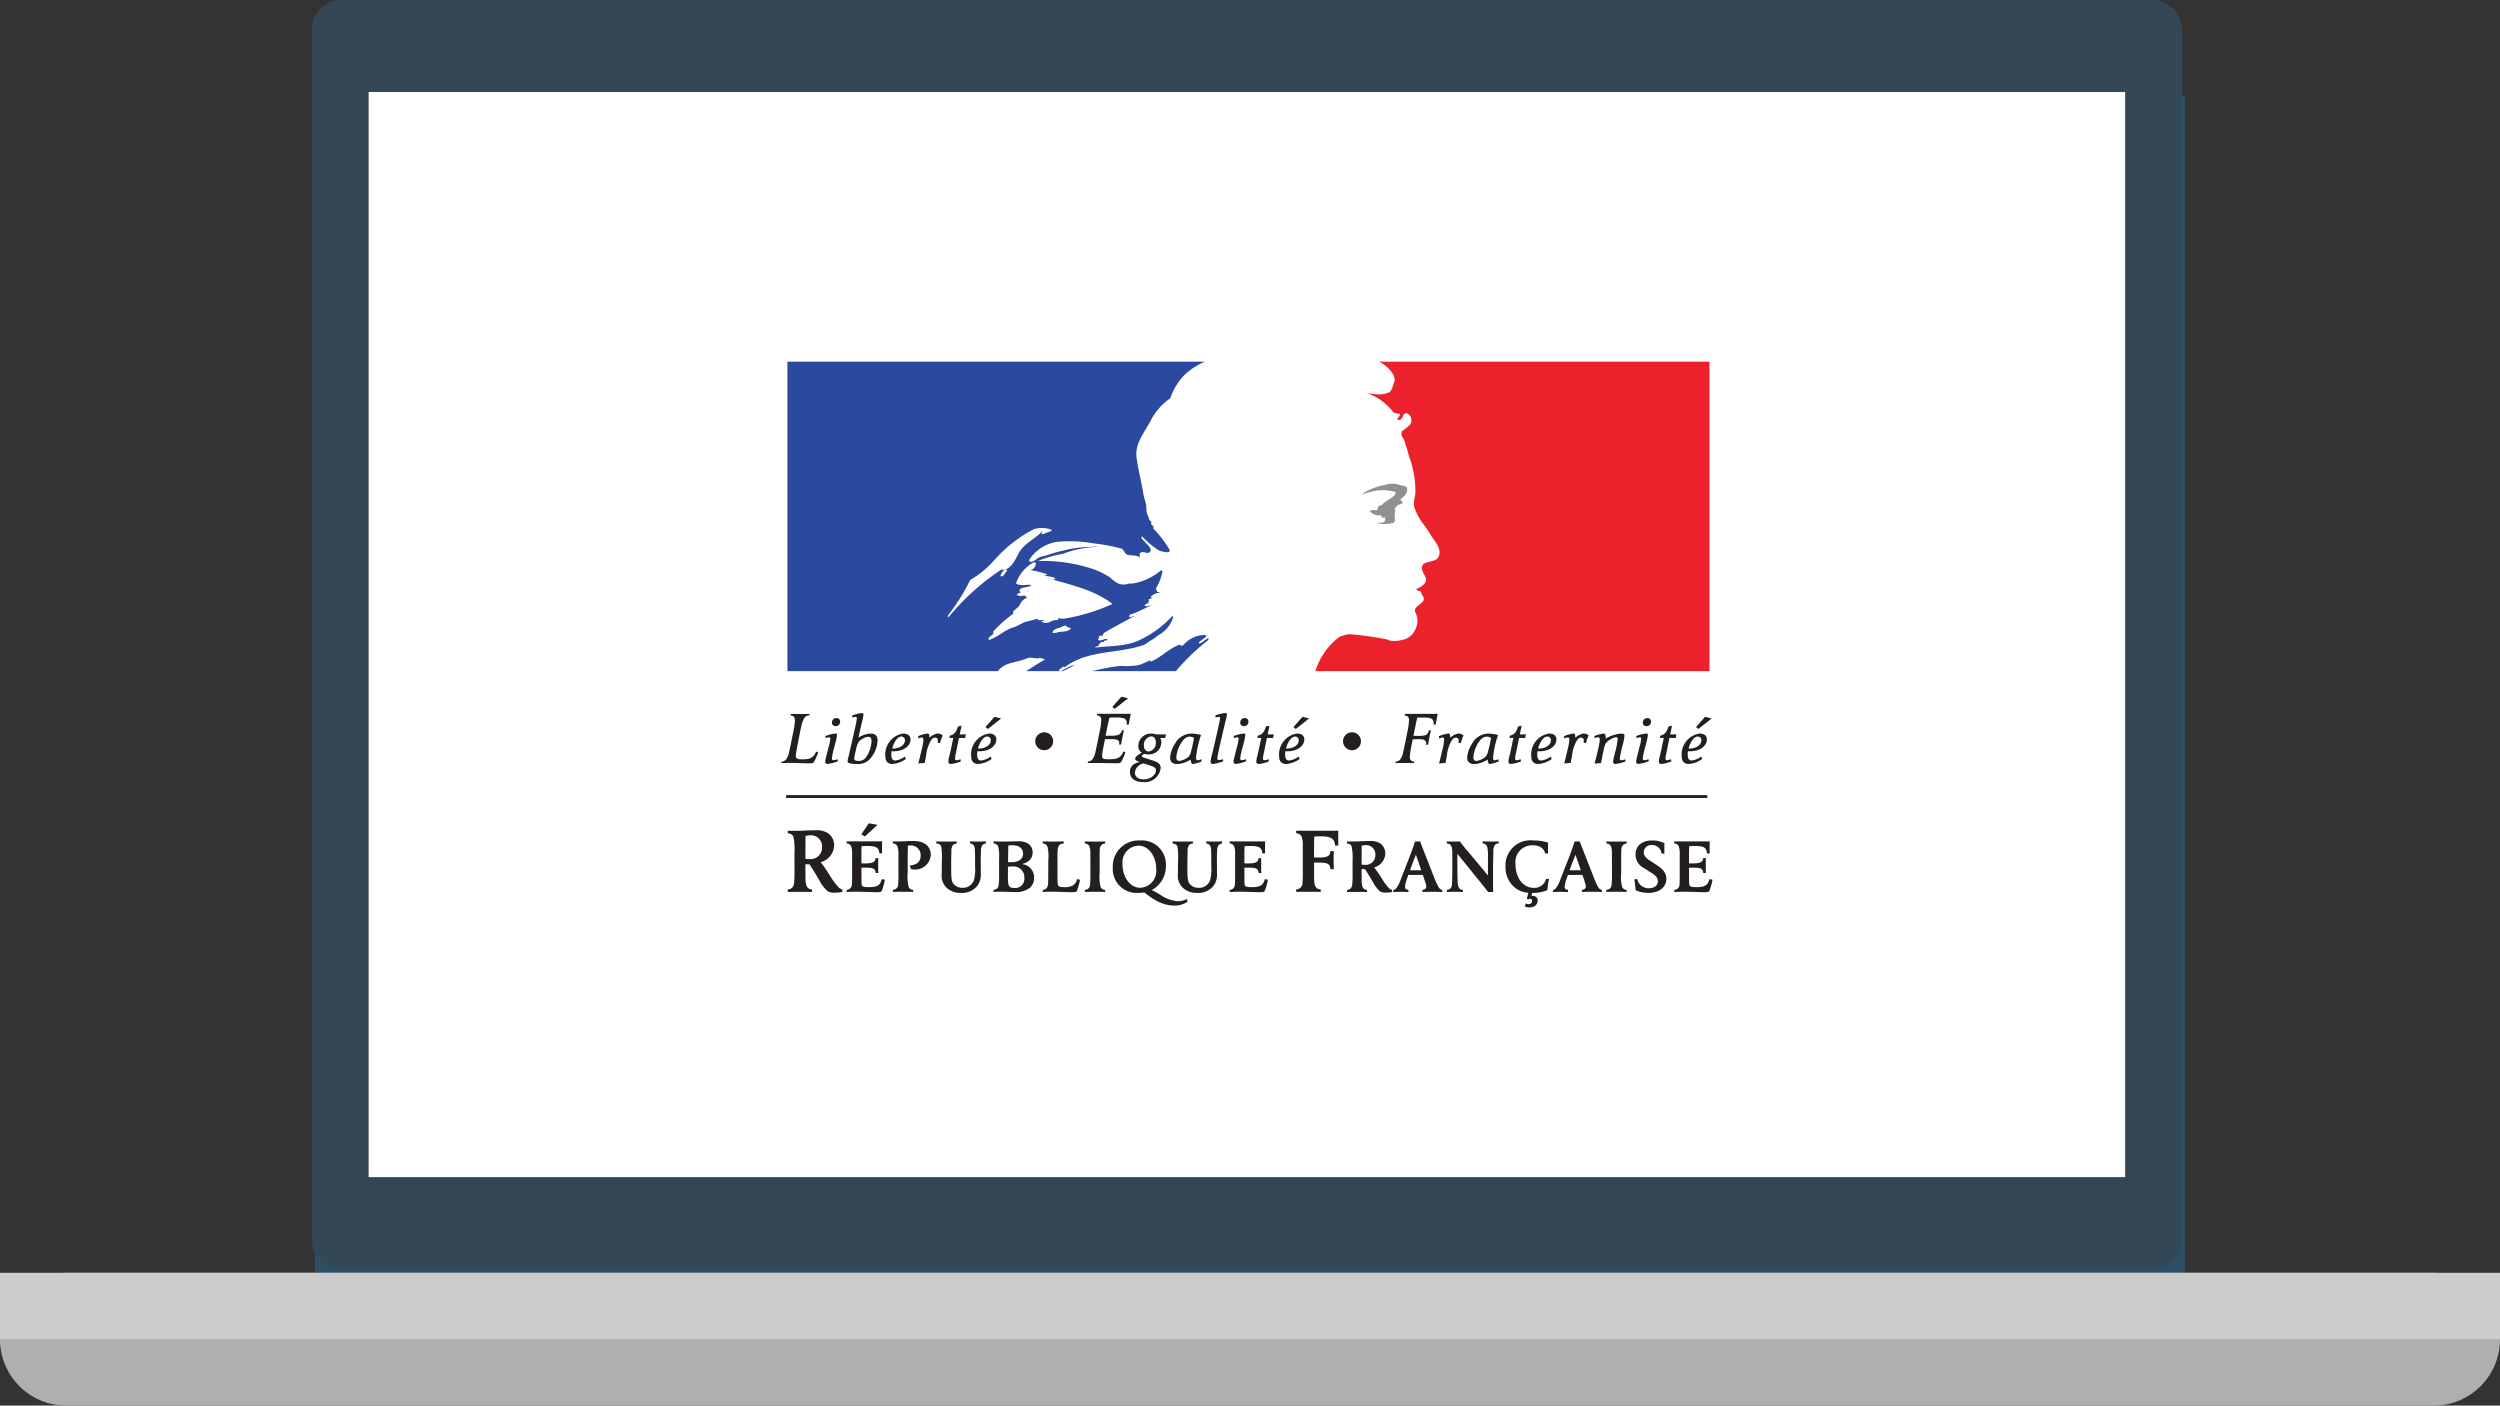 <svg xmlns="http://www.w3.org/2000/svg" xmlns:xlink="http://www.w3.org/1999/xlink" width="283.337" height="159.306" viewBox="0 0 283.337 159.306">
  <rect x="0" y="0" width="283.337" height="159.306" fill="#333333" stroke="none"/>
  <defs>
    <clipPath id="clip-path">
      <rect id="Rectangle_244" data-name="Rectangle 244" width="283.337" height="159.306" fill="none"/>
    </clipPath>
    <clipPath id="clip-path-2">
      <rect id="Rectangle_246" data-name="Rectangle 246" width="104.505" height="35.073" transform="translate(89.24 40.986)" fill="none"/>
    </clipPath>
  </defs>
  <g id="Groupe_887" data-name="Groupe 887" transform="translate(-628 -2285.5)">
    <g id="Groupe_741" data-name="Groupe 741" transform="translate(628 2285.5)">
      <rect id="Rectangle_239" data-name="Rectangle 239" width="211.957" height="133.41" transform="translate(35.689 10.842)" fill="#2d4f66"/>
      <g id="Groupe_738" data-name="Groupe 738">
        <g id="Groupe_737" data-name="Groupe 737" clip-path="url(#clip-path)">
          <path id="Rectangle_240" data-name="Rectangle 240" d="M3.365,0H208.594a3.363,3.363,0,0,1,3.363,3.363v137.1a3.363,3.363,0,0,1-3.363,3.363H3.362A3.362,3.362,0,0,1,0,140.469V3.365A3.365,3.365,0,0,1,3.365,0Z" transform="translate(35.339 0)" fill="#344756"/>
          <path id="Rectangle_241" data-name="Rectangle 241" d="M7.518,0h268.3a7.519,7.519,0,0,1,7.519,7.519v.017a7.518,7.518,0,0,1-7.518,7.518H7.52A7.52,7.52,0,0,1,0,7.534V7.518A7.518,7.518,0,0,1,7.518,0Z" transform="translate(0 144.252)" fill="#afafaf"/>
          <rect id="Rectangle_242" data-name="Rectangle 242" width="283.337" height="7.526" transform="translate(0 144.253)" fill="#ccc"/>
          <rect id="Rectangle_243" data-name="Rectangle 243" width="199.075" height="122.984" transform="translate(41.78 10.424)" fill="#fff"/>
          <path id="Tracé_707" data-name="Tracé 707" d="M91.918,94.66a2.715,2.715,0,0,0-.624.083c0,.614-.011,1.728-.011,2.591a3.15,3.15,0,0,0,.459.032,1.307,1.307,0,0,0,1.425-1.342,1.27,1.27,0,0,0-1.249-1.364m2.675,6.515a1.334,1.334,0,0,1-.822-.2,4.2,4.2,0,0,1-.916-1.207c-.354-.614-.75-1.27-1.124-1.821a.935.935,0,0,1-.156.01c-.1,0-.187-.01-.292-.01V98.5c0,.281.011.562.011.843a3.059,3.059,0,0,0,.1,1.02.654.654,0,0,0,.635.437v.292l-.24-.01c-.27-.011-.645,0-1.134,0s-.854-.011-1.124,0l-.25.01V100.8a.665.665,0,0,0,.51-.208A.985.985,0,0,0,90,100.03a13.517,13.517,0,0,0,.042-1.53V96.752a7.551,7.551,0,0,0-.115-1.874c-.073-.28-.291-.395-.645-.436V94.15a6.188,6.188,0,0,0,.624.011c.542,0,.709,0,1.354-.032.561-.021.884-.031,1.134-.031a2.414,2.414,0,0,1,1.488.354,1.711,1.711,0,0,1,.656,1.363,2.059,2.059,0,0,1-1.52,1.9,17.852,17.852,0,0,1,1.072,1.571,7.8,7.8,0,0,0,.926,1.249.767.767,0,0,0,.438.26v.292a3.778,3.778,0,0,1-.864.083" fill="#231f20"/>
          <path id="Tracé_708" data-name="Tracé 708" d="M99.933,100.963c-.078.129-.164.155-.637.155-.292,0-.576-.018-.868-.026-.413-.01-.825-.026-1.238-.026s-.825.008-1.238.026v-.241a.606.606,0,0,0,.594-.636c.025-.259.025-.534.025-.981V96.8a2.3,2.3,0,0,0-.094-.843.537.537,0,0,0-.525-.361v-.241h4.023c0,.249-.008.508-.008.756,0,.207-.008.4.008.611h-.309c-.06-.662-.344-.842-1.367-.842-.189,0-.438.008-.644.017-.018.335-.026.446-.026.945v1c.128.01.232.01.386.01.9,0,1.169-.13,1.221-.594h.31c-.018.138-.018.421-.018.851s.009.7.018.834h-.31c-.026-.49-.258-.61-1.143-.61-.155,0-.31.009-.464.009,0,.541.008,1.083.008,1.624,0,.362.06.482.266.533a2.566,2.566,0,0,0,.594.044c.929,0,1.256-.207,1.453-.912l.335.069A5.835,5.835,0,0,1,99.933,100.963ZM98.015,94.8l-.4-.241.851-1.255.989.181L98.015,94.8" fill="#231f20"/>
          <path id="Tracé_709" data-name="Tracé 709" d="M103.518,98.538a2.4,2.4,0,0,1-.241-.009l-.189-.438c.808-.052,1.255-.447,1.255-1.1a1.111,1.111,0,0,0-1.126-1.177,1.612,1.612,0,0,0-.327.034c0,.533-.017,1.066-.017,1.6v1.5a4.549,4.549,0,0,0,.1,1.539.525.525,0,0,0,.524.361v.24l-.206-.009c-.224-.008-.533-.008-.946-.008s-.722,0-.938.008l-.206.009v-.24a.605.605,0,0,0,.594-.636,12.249,12.249,0,0,0,.026-1.264V96.8a2.292,2.292,0,0,0-.1-.842.535.535,0,0,0-.525-.361v-.241a2.926,2.926,0,0,0,.4.008c.146,0,.353,0,.627-.008.439-.017.877-.043,1.316-.043,1.221,0,1.952.6,1.952,1.6a1.767,1.767,0,0,1-1.969,1.625" fill="#231f20"/>
          <path id="Tracé_710" data-name="Tracé 710" d="M111.332,95.787a1.135,1.135,0,0,0-.155.645c-.017.37-.025.654-.025,1.186,0,.2.008.791.008,1.385a2.109,2.109,0,0,1-.344,1.324,2.174,2.174,0,0,1-1.909.868,2.273,2.273,0,0,1-1.341-.361,1.855,1.855,0,0,1-.834-1.806c0-.929.017-1.332.017-1.633a7.489,7.489,0,0,0-.052-1.324c-.051-.31-.214-.438-.576-.473v-.241l.2.008c.224.01.542.01.955.01s.731,0,.954-.01l.2-.008V95.6c-.267.035-.4.1-.481.249a1.344,1.344,0,0,0-.121.68c-.018.541-.026,1.074-.026,1.616,0,1.478.034,1.762.3,2.072a1.274,1.274,0,0,0,.972.4,1.3,1.3,0,0,0,1.306-.868,5.058,5.058,0,0,0,.129-1.608v-.851c0-.981-.025-1.281-.12-1.427a.54.54,0,0,0-.448-.267v-.241c.345.018.465.018.895.018s.559,0,.9-.018V95.6a.576.576,0,0,0-.4.189" fill="#231f20"/>
          <path id="Tracé_711" data-name="Tracé 711" d="M114.77,98.2c-.147,0-.3.009-.525.026-.009.233-.009.276-.009.671v.507a3.019,3.019,0,0,0,.078.911c.068.216.275.319.636.319a1.029,1.029,0,0,0,1.144-1.126A1.229,1.229,0,0,0,114.77,98.2m-.026-2.4c-.155,0-.31.016-.465.016-.008.56-.026,1.522-.034,1.884.095.008.215.017.378.017.843,0,1.324-.353,1.324-.972,0-.593-.447-.945-1.2-.945m1.874,4.883a2.6,2.6,0,0,1-1.737.413c-.464,0-.937-.035-1.4-.035-.188,0-.54,0-.782.017l-.1.009v-.24c.4-.035.559-.241.593-.637a11.028,11.028,0,0,0,.035-1.264V97.326a4.521,4.521,0,0,0-.1-1.367.554.554,0,0,0-.533-.361v-.241c.4.017.628.017,1.178.017.5,0,1.247-.026,1.745-.026.791,0,1.513.378,1.513,1.273,0,.661-.412,1.109-1.229,1.314a1.5,1.5,0,0,1,1.393,1.557,1.4,1.4,0,0,1-.576,1.195" fill="#231f20"/>
          <path id="Tracé_712" data-name="Tracé 712" d="M122.05,100.971c-.077.12-.18.146-.611.146-.214,0-.438-.009-.653-.017-.533-.018-1.014-.035-1.6-.035-.438,0-.731.009-1.006.026v-.24a.54.54,0,0,0,.421-.172c.155-.181.2-.4.2-1.032,0-.43.009-.774.009-1.22v-.921a4.532,4.532,0,0,0-.1-1.547.545.545,0,0,0-.533-.361v-.241l.215.008c.232.009.55.009.98.009s.748,0,.972-.009l.214-.008V95.6c-.438,0-.627.232-.679.645a11.751,11.751,0,0,0-.026,1.263v1.436c0,1.195.009,1.341.121,1.461.094.1.275.138.644.138a1.852,1.852,0,0,0,.947-.172,1.093,1.093,0,0,0,.506-.748l.327.086a5.868,5.868,0,0,1-.352,1.264" fill="#231f20"/>
          <path id="Tracé_713" data-name="Tracé 713" d="M125.041,101.082c-.215-.008-.533-.008-.937-.008s-.722,0-.946.008l-.206.009v-.24c.4-.035.559-.242.593-.637a11.15,11.15,0,0,0,.034-1.264V97.506c0-.224-.008-.456-.008-.7a2.385,2.385,0,0,0-.086-.843.548.548,0,0,0-.533-.36v-.241l.206.008c.224.009.533.009.946.009s.722,0,.937-.009l.207-.008V95.6a.612.612,0,0,0-.594.644c-.026.249-.026.49-.026,1.264V98.95a4.577,4.577,0,0,0,.1,1.539.526.526,0,0,0,.525.362v.24l-.207-.009" fill="#231f20"/>
          <path id="Tracé_714" data-name="Tracé 714" d="M129.02,95.838a1.9,1.9,0,0,0-1.8,2.106c0,1.5.885,2.674,2.011,2.674a1.918,1.918,0,0,0,1.806-2.141c0-1.478-.886-2.639-2.02-2.639m4.058,6.8a4.294,4.294,0,0,1-2.064-.585,9.812,9.812,0,0,1-1.323-.911,3.738,3.738,0,0,1-.68.051,2.7,2.7,0,0,1-2.888-2.846,2.935,2.935,0,0,1,3.069-3.094,2.734,2.734,0,0,1,2.949,2.837,3.076,3.076,0,0,1-1.6,2.785c.31.155.619.327.92.508a4.019,4.019,0,0,0,2.046.756,2.082,2.082,0,0,0,.989-.249l.112.3a2.647,2.647,0,0,1-1.53.448" fill="#231f20"/>
          <path id="Tracé_715" data-name="Tracé 715" d="M138.1,95.787a1.143,1.143,0,0,0-.155.645c-.017.37-.026.654-.026,1.186,0,.2.009.791.009,1.385a2.11,2.11,0,0,1-.344,1.324,2.173,2.173,0,0,1-1.908.868,2.274,2.274,0,0,1-1.342-.361,1.855,1.855,0,0,1-.834-1.806c0-.929.017-1.332.017-1.633a7.586,7.586,0,0,0-.051-1.324c-.052-.31-.215-.438-.576-.473v-.241l.2.008c.223.01.541.01.954.01s.731,0,.954-.01l.2-.008V95.6c-.266.035-.4.1-.481.249a1.355,1.355,0,0,0-.121.68c-.017.541-.025,1.074-.025,1.616,0,1.478.034,1.762.3,2.072a1.273,1.273,0,0,0,.971.4,1.3,1.3,0,0,0,1.307-.868,5.058,5.058,0,0,0,.129-1.608v-.851c0-.981-.025-1.281-.12-1.427a.538.538,0,0,0-.447-.267v-.241c.344.018.464.018.894.018s.559,0,.9-.018V95.6a.576.576,0,0,0-.4.189" fill="#231f20"/>
          <path id="Tracé_716" data-name="Tracé 716" d="M143.343,100.963c-.077.129-.164.155-.637.155-.292,0-.575-.017-.867-.026-.413-.009-.826-.026-1.239-.026s-.825.009-1.238.026v-.241a.605.605,0,0,0,.594-.636c.026-.258.026-.533.026-.98V96.8a2.3,2.3,0,0,0-.1-.843.536.536,0,0,0-.525-.36v-.241h4.024c0,.249-.009.507-.009.756,0,.206-.008.4.009.61h-.31c-.06-.661-.344-.842-1.367-.842-.189,0-.438.008-.644.017-.017.335-.026.447-.026.946v1c.129.009.232.009.387.009.894,0,1.169-.13,1.22-.594h.31c-.017.138-.017.422-.017.851s.009.7.017.835h-.31c-.025-.491-.257-.611-1.143-.611-.155,0-.309.009-.464.009,0,.542.009,1.083.009,1.625,0,.361.06.481.266.532a2.551,2.551,0,0,0,.593.044c.929,0,1.256-.206,1.453-.911l.336.068a5.818,5.818,0,0,1-.353,1.264" fill="#231f20"/>
          <path id="Tracé_717" data-name="Tracé 717" d="M151.3,95.825c-.01-.749-.447-1.04-1.623-1.04-.24,0-.469.01-.728.031-.022.718-.022,1.217-.022,2.352.25.011.375.021.552.021.967,0,1.259-.167,1.311-.729h.375c0,.291-.021.593-.021.885,0,.385.021.78.021,1.165h-.375c-.073-.624-.312-.749-1.4-.749-.188,0-.26,0-.458.01v1.166c0,.229,0,.479.01.749.022.573.063,1.072.74,1.114v.291l-.25-.01c-.26-.011-.646-.011-1.135-.011s-.874,0-1.144.011l-.251.01V100.8a.732.732,0,0,0,.719-.77,15.032,15.032,0,0,0,.031-1.53V95.9a2.773,2.773,0,0,0-.115-1.02.647.647,0,0,0-.635-.437V94.15h4.788c-.02.2-.02.53-.02.967a6.353,6.353,0,0,0,.02.708H151.3" fill="#231f20"/>
          <path id="Tracé_718" data-name="Tracé 718" d="M154.843,95.779a2.3,2.3,0,0,0-.516.068c0,.508-.009,1.428-.009,2.141a2.513,2.513,0,0,0,.378.026,1.08,1.08,0,0,0,1.179-1.108,1.049,1.049,0,0,0-1.032-1.127m2.209,5.382a1.1,1.1,0,0,1-.679-.164,3.476,3.476,0,0,1-.757-1c-.292-.507-.619-1.049-.929-1.5a.7.7,0,0,1-.128.009c-.086,0-.154-.009-.241-.009v.455c0,.232.009.464.009.7a2.5,2.5,0,0,0,.086.842.541.541,0,0,0,.524.362v.24l-.2-.009c-.223-.008-.533,0-.936,0s-.706-.008-.929,0l-.206.009v-.24a.556.556,0,0,0,.421-.172.809.809,0,0,0,.171-.465,10.908,10.908,0,0,0,.036-1.264V97.507a6.293,6.293,0,0,0-.1-1.547c-.061-.233-.241-.327-.533-.361v-.241c.171.017.344.008.515.008.447,0,.585,0,1.118-.026.464-.017.73-.025.937-.025a1.99,1.99,0,0,1,1.229.292,1.414,1.414,0,0,1,.543,1.126,1.7,1.7,0,0,1-1.256,1.573,14.913,14.913,0,0,1,.886,1.3,6.463,6.463,0,0,0,.765,1.032.639.639,0,0,0,.361.215v.24a3.075,3.075,0,0,1-.714.069" fill="#231f20"/>
          <path id="Tracé_719" data-name="Tracé 719" d="M160.471,96.871c-.224.585-.533,1.341-.663,1.762h1.273Zm2.785,4.212c-.215-.008-.524-.008-.92-.008s-.714,0-.928.008l-.2.009v-.24c.275-.018.438-.164.438-.4a1.642,1.642,0,0,0-.111-.464c-.1-.318-.173-.534-.276-.826h-1.65l-.172.5a3.24,3.24,0,0,0-.2.817c0,.249.111.361.386.379v.24c-.327-.009-.447-.017-.859-.017s-.525.008-.852.017v-.24a.391.391,0,0,0,.267-.121,3.106,3.106,0,0,0,.585-1.1l.816-2.081c.223-.559.559-1.462.791-2.192h.585c.077.266.258.688.378,1l1.212,3.1a8.764,8.764,0,0,0,.464,1.031.666.666,0,0,0,.447.362v.24l-.206-.009" fill="#231f20"/>
          <path id="Tracé_720" data-name="Tracé 720" d="M169.376,95.856a1.442,1.442,0,0,0-.129.748c-.025.774-.035,1.977-.035,2.553v1.315c0,.2.025.5.025.62h-.584c-.558-.731-1.718-2.15-1.718-2.15-.138-.172-1.213-1.5-1.754-2.158,0,.181-.009.069-.009.628v.559c0,.645.009,1.281.034,1.925a1.609,1.609,0,0,0,.138.706.457.457,0,0,0,.464.249v.241c-.3-.018-.61-.018-.911-.018s-.611,0-.92.018v-.241c.568-.017.584-.49.6-.937.008-.362.017-.662.017-1.212V96.888c0-.714-.035-.887-.163-1.075-.087-.138-.2-.19-.456-.215v-.241c.284.017.387.017.748.017s.456,0,.739-.017a10.43,10.43,0,0,0,.861,1.083c.842,1.023,1.6,1.892,2.312,2.786V97.351a6.634,6.634,0,0,0-.061-1.3.547.547,0,0,0-.541-.455v-.241c.352.017.473.017.911.017s.558,0,.912-.017V95.6a.479.479,0,0,0-.482.258" fill="#231f20"/>
          <path id="Tracé_721" data-name="Tracé 721" d="M175.376,100.886a4.314,4.314,0,0,1-1.729.309l-.077.344a1.12,1.12,0,0,1,.164,0,.514.514,0,0,1,.542.516c0,.464-.37.791-.954.791a1.309,1.309,0,0,1-.517-.112l.121-.336a.854.854,0,0,0,.309.07c.24,0,.4-.121.4-.336,0-.171-.086-.275-.214-.275a.319.319,0,0,0-.19.069l-.189-.051.172-.7a2.623,2.623,0,0,1-1.771-.8,2.984,2.984,0,0,1-.818-2.149,2.833,2.833,0,0,1,3.166-2.974,5.436,5.436,0,0,1,1.667.248c-.017.2-.017.4-.017.585,0,.146.008.456.017.654h-.336c-.137-.611-.627-.937-1.408-.937a1.9,1.9,0,0,0-1.953,2.149c0,1.547.868,2.674,2.064,2.674a1.35,1.35,0,0,0,1.408-1.049l.328.069a7.832,7.832,0,0,0-.189,1.238" fill="#231f20"/>
          <path id="Tracé_722" data-name="Tracé 722" d="M178.556,96.871c-.225.585-.534,1.341-.662,1.762h1.273Zm2.785,4.212c-.215-.008-.525-.008-.92-.008s-.714,0-.929.008l-.2.009v-.24c.274-.018.438-.164.438-.4a1.621,1.621,0,0,0-.112-.464c-.1-.318-.172-.534-.274-.826H177.7l-.171.5a3.211,3.211,0,0,0-.2.817c0,.249.112.361.386.379v.24c-.326-.009-.446-.017-.859-.017s-.524.008-.852.017v-.24a.392.392,0,0,0,.268-.121,3.093,3.093,0,0,0,.584-1.1l.817-2.081c.224-.559.559-1.462.79-2.192h.585c.078.266.258.688.379,1l1.212,3.1a8.806,8.806,0,0,0,.463,1.031.669.669,0,0,0,.448.362v.24l-.206-.009" fill="#231f20"/>
          <path id="Tracé_723" data-name="Tracé 723" d="M184.152,101.082c-.216-.008-.533-.008-.939-.008s-.721,0-.945.008l-.206.009v-.24c.4-.035.56-.242.593-.637a11.151,11.151,0,0,0,.034-1.264V97.506c0-.224-.008-.456-.008-.7a2.361,2.361,0,0,0-.086-.843.547.547,0,0,0-.533-.36v-.241l.206.008c.224.009.534.009.945.009s.723,0,.939-.009l.205-.008V95.6a.612.612,0,0,0-.593.644c-.026.249-.026.49-.026,1.264V98.95a4.546,4.546,0,0,0,.095,1.539.526.526,0,0,0,.524.362v.24l-.205-.009" fill="#231f20"/>
          <path id="Tracé_724" data-name="Tracé 724" d="M186.824,101.194a3.59,3.59,0,0,1-1.446-.293c-.024-.326-.085-.825-.153-1.237l.325-.052a1.31,1.31,0,0,0,1.324,1.058c.611,0,1.024-.318,1.024-.8,0-.386-.266-.654-.654-.894l-.9-.576a1.719,1.719,0,0,1-.98-1.565c0-.963.73-1.581,1.865-1.581a3.036,3.036,0,0,1,1.41.308c-.009.207-.009.276-.009.543,0,.309,0,.395.009.636h-.326a1.064,1.064,0,0,0-1.1-.963.838.838,0,0,0-.921.807c0,.414.285.688.741.981l.73.473c.7.456,1.094.894,1.094,1.582,0,.937-.827,1.573-2.03,1.573" fill="#231f20"/>
          <path id="Tracé_725" data-name="Tracé 725" d="M193.733,100.963c-.076.129-.164.155-.637.155-.292,0-.575-.017-.868-.026-.412-.009-.826-.026-1.237-.026s-.826.009-1.238.026v-.241a.6.6,0,0,0,.593-.636c.026-.258.026-.533.026-.98V96.8a2.3,2.3,0,0,0-.1-.843.534.534,0,0,0-.524-.36v-.241h4.023c0,.249-.008.507-.008.756,0,.206-.009.4.008.61h-.31c-.059-.661-.343-.842-1.366-.842-.189,0-.439.008-.646.017-.016.335-.024.447-.024.946v1c.128.009.231.009.386.009.9,0,1.169-.13,1.222-.594h.309c-.017.138-.017.422-.017.851s.008.7.017.835h-.309c-.027-.491-.258-.611-1.144-.611-.155,0-.309.009-.464.009,0,.542.008,1.083.008,1.625,0,.361.061.481.267.532a2.541,2.541,0,0,0,.592.044c.929,0,1.256-.206,1.454-.911l.336.068a5.8,5.8,0,0,1-.354,1.264" fill="#231f20"/>
          <path id="Tracé_726" data-name="Tracé 726" d="M92.231,86.381c-.075.1-.2.133-.5.133-.41,0-.812-.023-1.222-.033-.351-.008-.62-.016-.8-.016-.251,0-.862.008-1.038.016l-.116.01.032-.177a.659.659,0,0,0,.52-.259,2.241,2.241,0,0,0,.334-.871c.11-.46.159-.737.336-1.6l.133-.662a7.643,7.643,0,0,0,.184-1.272c0-.367-.133-.519-.494-.561l.034-.183a.812.812,0,0,0,.117.007c.31,0,.611.009.921.009.486,0,.8-.009.946-.009a1.109,1.109,0,0,0,.134-.007l-.033.183a.624.624,0,0,0-.528.252c-.209.267-.326.628-.636,2.243l-.109.56c-.134.688-.184.922-.226,1.232a1.811,1.811,0,0,0-.025.259c0,.326.167.427.7.427.946,0,1.3-.193,1.608-.879l.226.083a5.911,5.911,0,0,1-.495,1.114" fill="#231f20"/>
          <path id="Tracé_727" data-name="Tracé 727" d="M93.8,86.578a.242.242,0,0,1-.276-.243,2.282,2.282,0,0,1,.066-.394c.109-.443.26-1.044.344-1.363a4.36,4.36,0,0,0,.168-.854c0-.11-.051-.16-.143-.16a1.372,1.372,0,0,0-.327.076l-.058.016-.025-.234a3.922,3.922,0,0,1,1.138-.284c.126,0,.176.041.176.141a5.214,5.214,0,0,1-.192.955l-.126.494a6.716,6.716,0,0,0-.259,1.23.178.178,0,0,0,.192.2,1.652,1.652,0,0,0,.46-.117l.017.235a4,4,0,0,1-1.155.3m.912-4.278a.389.389,0,0,1-.426-.4.494.494,0,0,1,.519-.51.374.374,0,0,1,.41.393.492.492,0,0,1-.5.519" fill="#231f20"/>
          <path id="Tracé_728" data-name="Tracé 728" d="M98.406,83.5a1.258,1.258,0,0,0-.569.185,1.514,1.514,0,0,0-.511.384,2.866,2.866,0,0,0-.327.964,5.991,5.991,0,0,0-.183.963c0,.159.183.25.519.25a1.016,1.016,0,0,0,.854-.468,3.533,3.533,0,0,0,.585-1.784c0-.318-.125-.494-.368-.494m.009,2.688a1.825,1.825,0,0,1-1.306.4c-.653,0-1.047-.11-1.047-.276a2.248,2.248,0,0,1,.092-.5l.435-1.9c.143-.611.252-1.1.4-1.782a4.568,4.568,0,0,0,.118-.729c0-.1-.05-.159-.143-.159a1.874,1.874,0,0,0-.368.084l-.009-.243.1-.033a4.02,4.02,0,0,1,1-.234c.109,0,.176.049.176.141a6.523,6.523,0,0,1-.183.922l-.252,1.105c-.083.359-.109.494-.134.611a2.792,2.792,0,0,1,1.406-.452c.511,0,.762.259.762.787a3.271,3.271,0,0,1-1.054,2.26" fill="#231f20"/>
          <path id="Tracé_729" data-name="Tracé 729" d="M102.157,83.474c-.4,0-.83.552-1.038,1.364h.083c.779,0,1.364-.409,1.364-.946a.412.412,0,0,0-.409-.418m-.863,1.674c-.059,0-.134,0-.242-.009a2.281,2.281,0,0,0-.034.4c0,.426.15.653.444.653a2.286,2.286,0,0,0,1.1-.453l.092.284a2.944,2.944,0,0,1-1.515.562c-.518,0-.8-.309-.8-.871a2.4,2.4,0,0,1,2.018-2.578c.527,0,.837.243.837.661,0,.77-.82,1.348-1.892,1.348" fill="#231f20"/>
          <path id="Tracé_730" data-name="Tracé 730" d="M106.543,84.213l-.277-.026a2.031,2.031,0,0,0,.026-.326c0-.151-.134-.259-.343-.259a.5.5,0,0,0-.36.2,4.044,4.044,0,0,0-.628,1.859l-.159.81c-.318.017-.4.026-.728.068.083-.318.142-.569.209-.854l.184-.78a5.425,5.425,0,0,0,.184-1.028c0-.209-.05-.3-.151-.3a.839.839,0,0,0-.209.042l-.209.067-.025-.251a3.87,3.87,0,0,1,1.088-.3.133.133,0,0,1,.151.117,2.042,2.042,0,0,1,.05.359,1.768,1.768,0,0,1,.946-.485,1.009,1.009,0,0,1,.553.227,4.7,4.7,0,0,0-.3.862" fill="#231f20"/>
          <path id="Tracé_731" data-name="Tracé 731" d="M109.381,83.646l-.695-.017-.352,1.716a3.4,3.4,0,0,0-.1.636c0,.116.059.184.167.184a1.974,1.974,0,0,0,.386-.092l.083-.025.025.243a3.661,3.661,0,0,1-1.13.293c-.176,0-.284-.084-.284-.243a2.718,2.718,0,0,1,.1-.612c.076-.292.135-.535.2-.861l.259-1.239-.444.008.059-.268c.569-.1.762-.552.921-1.037l.4-.085-.209.989.694-.009-.083.419" fill="#231f20"/>
          <path id="Tracé_732" data-name="Tracé 732" d="M111.883,83.474c-.4,0-.829.551-1.039,1.363h.084c.779,0,1.365-.409,1.365-.946a.411.411,0,0,0-.41-.417m-.863,1.674c-.058,0-.133,0-.242-.009a2.274,2.274,0,0,0-.034.4c0,.426.151.653.444.653a2.28,2.28,0,0,0,1.1-.454l.092.285a2.953,2.953,0,0,1-1.515.562c-.519,0-.8-.31-.8-.871a2.4,2.4,0,0,1,2.017-2.578c.527,0,.837.242.837.661,0,.77-.82,1.348-1.892,1.348m.929-2.528-.268-.218,1.022-1.155.754.183-1.508,1.19" fill="#231f20"/>
          <path id="Tracé_733" data-name="Tracé 733" d="M127.925,82.119h-.243c.008-.093.017-.126.017-.185,0-.461-.3-.62-1.139-.62-.276,0-.544,0-.82.025-.176.7-.293,1.3-.435,2.043h.31a5.91,5.91,0,0,0,.953-.041.712.712,0,0,0,.586-.578h.227c-.118.494-.26,1.2-.319,1.623h-.225a1.284,1.284,0,0,0,.016-.141c0-.361-.226-.478-.913-.478-.41,0-.56.008-.711.017-.042.209,0,.026-.192.988a5.528,5.528,0,0,0-.126.913c0,.293.151.368.712.368,1.055,0,1.381-.168,1.708-.888l.209.084a4.735,4.735,0,0,1-.5,1.139c-.085.092-.193.116-.545.116-.292,0-.594-.008-.886-.016-.386-.008-.78-.017-1.165-.017s-.778.009-1.171.009l.033-.176a.658.658,0,0,0,.519-.26,2.24,2.24,0,0,0,.335-.871c.109-.468.143-.661.335-1.6l.133-.662a7.351,7.351,0,0,0,.185-1.272c0-.367-.134-.519-.494-.561l.033-.183h3.81c-.093.377-.177.827-.235,1.222m-1.591-1.784-.268-.218,1.021-1.155.762.184-1.515,1.189" fill="#231f20"/>
          <path id="Tracé_734" data-name="Tracé 734" d="M130.586,86.849c-.285-.108-.628-.225-.98-.326a1.172,1.172,0,0,0-.979,1.055c0,.452.385.753.988.753.728,0,1.4-.494,1.4-1.029,0-.2-.125-.335-.426-.453m-.125-3.39a.961.961,0,0,0-.821,1.047c0,.394.226.662.552.662a.938.938,0,0,0,.8-1.03c0-.419-.209-.679-.535-.679m1.6.185-.569-.009a.917.917,0,0,1,.134.5,1.4,1.4,0,0,1-1.482,1.364,1.458,1.458,0,0,1-.452-.067c-.209.126-.276.184-.276.26,0,.091.092.133.46.25l.67.211c.67.209,1,.409,1,.9a1.809,1.809,0,0,1-2,1.582c-.921,0-1.482-.435-1.482-1.147,0-.653.418-.963,1.1-1.138-.418-.15-.51-.218-.51-.36,0-.185.243-.41.745-.686a.869.869,0,0,1-.385-.762,1.408,1.408,0,0,1,1.473-1.4,1.5,1.5,0,0,1,.561.093h1.1l-.092.41" fill="#231f20"/>
          <path id="Tracé_735" data-name="Tracé 735" d="M134.819,83.486c-.335,0-.67.251-.954.721a3.543,3.543,0,0,0-.545,1.632c0,.258.126.4.336.4a2.008,2.008,0,0,0,1.063-.485,1.282,1.282,0,0,0,.268-.6,12.688,12.688,0,0,0,.334-1.541,1.253,1.253,0,0,0-.5-.126m.385,3.1c-.151,0-.2-.092-.277-.5a3.064,3.064,0,0,1-1.514.512c-.5,0-.8-.26-.8-.721a3.272,3.272,0,0,1,.553-1.59,2.127,2.127,0,0,1,1.867-1.147,4.265,4.265,0,0,1,1.079.159l-.041.134a11.454,11.454,0,0,0-.519,2.385c0,.227.05.352.15.352a1.948,1.948,0,0,0,.452-.125l.026.259a4.506,4.506,0,0,1-.98.285" fill="#231f20"/>
          <path id="Tracé_736" data-name="Tracé 736" d="M138.913,81.663c-.276,1.114-.552,2.351-.82,3.533a4.548,4.548,0,0,0-.126.761.161.161,0,0,0,.184.185,2.057,2.057,0,0,0,.461-.1l.016.235a4.411,4.411,0,0,1-1.171.309.229.229,0,0,1-.252-.251,4,4,0,0,1,.151-.795c.26-1.106.544-2.286.77-3.34a7.869,7.869,0,0,0,.15-.805c0-.1-.049-.15-.141-.15a1.29,1.29,0,0,0-.369.084l-.016-.251a4.311,4.311,0,0,1,1.13-.268c.117,0,.175.05.175.142a3.948,3.948,0,0,1-.142.712" fill="#231f20"/>
          <path id="Tracé_737" data-name="Tracé 737" d="M140.076,86.578a.243.243,0,0,1-.277-.243,2.313,2.313,0,0,1,.067-.394c.109-.443.26-1.044.344-1.363a4.327,4.327,0,0,0,.167-.854c0-.11-.05-.16-.142-.16a1.347,1.347,0,0,0-.326.076l-.06.016-.024-.234a3.922,3.922,0,0,1,1.138-.284c.126,0,.176.041.176.141a5.214,5.214,0,0,1-.192.955l-.126.494a6.776,6.776,0,0,0-.26,1.23.179.179,0,0,0,.193.2,1.653,1.653,0,0,0,.46-.117l.017.235a4,4,0,0,1-1.155.3m.912-4.278a.39.39,0,0,1-.427-.4.5.5,0,0,1,.519-.51.373.373,0,0,1,.41.393.492.492,0,0,1-.5.519" fill="#231f20"/>
          <path id="Tracé_738" data-name="Tracé 738" d="M144.284,83.646l-.694-.017-.353,1.716a3.511,3.511,0,0,0-.1.636c0,.116.059.184.168.184a1.97,1.97,0,0,0,.385-.092l.084-.025.025.243a3.661,3.661,0,0,1-1.13.293c-.176,0-.285-.084-.285-.243a2.732,2.732,0,0,1,.1-.612c.076-.292.135-.535.2-.861l.258-1.239-.443.008.059-.268c.569-.1.762-.552.921-1.037l.4-.085-.209.989.695-.009-.084.419" fill="#231f20"/>
          <path id="Tracé_739" data-name="Tracé 739" d="M146.787,83.474c-.4,0-.829.551-1.039,1.363h.084c.779,0,1.365-.409,1.365-.946a.411.411,0,0,0-.41-.417m-.863,1.674c-.058,0-.133,0-.243-.009a2.471,2.471,0,0,0-.033.4c0,.426.151.653.444.653a2.283,2.283,0,0,0,1.1-.454l.092.285a2.959,2.959,0,0,1-1.516.562c-.518,0-.8-.31-.8-.871a2.4,2.4,0,0,1,2.018-2.578c.526,0,.837.242.837.661,0,.77-.821,1.348-1.893,1.348m.93-2.528-.269-.218,1.022-1.155.753.183-1.506,1.19" fill="#231f20"/>
          <path id="Tracé_740" data-name="Tracé 740" d="M162.714,82.119h-.243c.008-.084.017-.15.017-.192a.553.553,0,0,0-.159-.4c-.16-.15-.452-.208-1.089-.208-.175,0-.41.007-.619.016-.151.687-.284,1.347-.435,2.059.159,0,.318.009.477.009.929,0,1.113-.084,1.289-.628h.226a15.516,15.516,0,0,0-.318,1.632h-.234a1.273,1.273,0,0,0,.016-.142.436.436,0,0,0-.159-.352c-.142-.108-.31-.134-.812-.134-.268,0-.343.008-.56.017l-.109.56a8.706,8.706,0,0,0-.218,1.416.48.48,0,0,0,.494.544l-.034.176-.133-.009c-.068,0-.436-.008-.754-.008-.335,0-.954,0-1.064.008l-.141.009.033-.176a.658.658,0,0,0,.519-.26,2.118,2.118,0,0,0,.335-.871c.117-.476.159-.728.335-1.6l.134-.662a7.632,7.632,0,0,0,.184-1.272c0-.367-.134-.519-.494-.561l.033-.183h3.717c-.083.377-.168.811-.234,1.213" fill="#231f20"/>
          <path id="Tracé_741" data-name="Tracé 741" d="M165.565,84.213l-.277-.026a2.031,2.031,0,0,0,.026-.326c0-.151-.134-.259-.343-.259a.5.5,0,0,0-.361.2,4.068,4.068,0,0,0-.628,1.859l-.158.81c-.318.017-.4.026-.729.068.084-.318.143-.569.209-.854l.185-.78a5.512,5.512,0,0,0,.184-1.028c0-.209-.05-.3-.151-.3a.839.839,0,0,0-.209.042l-.209.067-.026-.251a3.883,3.883,0,0,1,1.089-.3.134.134,0,0,1,.151.117,1.95,1.95,0,0,1,.05.359,1.771,1.771,0,0,1,.946-.485,1,1,0,0,1,.552.227,4.772,4.772,0,0,0-.3.862" fill="#231f20"/>
          <path id="Tracé_742" data-name="Tracé 742" d="M168.482,83.486c-.334,0-.67.251-.954.721a3.552,3.552,0,0,0-.544,1.632c0,.258.125.4.335.4a1.991,1.991,0,0,0,1.061-.485,1.261,1.261,0,0,0,.27-.6,12.688,12.688,0,0,0,.335-1.541,1.261,1.261,0,0,0-.5-.126m.385,3.1c-.151,0-.2-.092-.277-.5a3.061,3.061,0,0,1-1.514.512c-.5,0-.8-.26-.8-.721a3.272,3.272,0,0,1,.553-1.59,2.125,2.125,0,0,1,1.866-1.147,4.268,4.268,0,0,1,1.081.159l-.042.134a11.521,11.521,0,0,0-.519,2.385c0,.227.049.352.151.352a1.974,1.974,0,0,0,.452-.125l.025.259a4.491,4.491,0,0,1-.98.285" fill="#231f20"/>
          <path id="Tracé_743" data-name="Tracé 743" d="M172.861,83.646l-.694-.017-.353,1.716a3.342,3.342,0,0,0-.1.636c0,.116.058.184.166.184a1.954,1.954,0,0,0,.385-.092l.084-.025.027.243a3.668,3.668,0,0,1-1.133.293c-.174,0-.283-.084-.283-.243a2.719,2.719,0,0,1,.1-.612c.076-.292.135-.535.2-.861l.258-1.239-.442.008.057-.268c.57-.1.762-.552.921-1.037l.4-.085-.21.989.694-.009-.083.419" fill="#231f20"/>
          <path id="Tracé_744" data-name="Tracé 744" d="M175.364,83.474c-.4,0-.83.552-1.039,1.364h.084c.778,0,1.366-.409,1.366-.946a.413.413,0,0,0-.411-.418m-.862,1.674c-.059,0-.135,0-.244-.009a2.373,2.373,0,0,0-.033.4c0,.426.15.653.444.653a2.289,2.289,0,0,0,1.1-.453l.091.284a2.941,2.941,0,0,1-1.514.562c-.519,0-.805-.309-.805-.871a2.4,2.4,0,0,1,2.017-2.578c.529,0,.837.243.837.661,0,.77-.82,1.348-1.89,1.348" fill="#231f20"/>
          <path id="Tracé_745" data-name="Tracé 745" d="M179.749,84.213l-.275-.026a2.3,2.3,0,0,0,.023-.326c0-.151-.133-.259-.342-.259a.5.5,0,0,0-.361.2,4.068,4.068,0,0,0-.628,1.859l-.159.81c-.317.017-.4.026-.728.068.083-.318.144-.569.21-.854l.184-.78a5.545,5.545,0,0,0,.185-1.028c0-.209-.051-.3-.152-.3a.839.839,0,0,0-.209.042l-.209.067-.025-.251a3.879,3.879,0,0,1,1.088-.3.132.132,0,0,1,.15.117,1.863,1.863,0,0,1,.051.359,1.779,1.779,0,0,1,.945-.485,1,1,0,0,1,.553.227,4.774,4.774,0,0,0-.3.862" fill="#231f20"/>
          <path id="Tracé_746" data-name="Tracé 746" d="M183.089,86.59a.241.241,0,0,1-.267-.251,3.753,3.753,0,0,1,.133-.7l.083-.351a9.525,9.525,0,0,0,.309-1.541c0-.125-.057-.192-.175-.192a1.43,1.43,0,0,0-.627.234,1.707,1.707,0,0,0-.569.478,3.043,3.043,0,0,0-.236.786c-.133.611-.216,1.03-.284,1.424-.327.025-.41.033-.737.075.169-.628.293-1.147.42-1.724a6.014,6.014,0,0,0,.175-.988c0-.192-.058-.285-.185-.285a1.648,1.648,0,0,0-.41.1l-.016-.235a3.692,3.692,0,0,1,1.037-.276c.185,0,.243.108.243.5v.066a3.928,3.928,0,0,1,1.742-.569c.277,0,.385.067.385.234a5.3,5.3,0,0,1-.226,1.131c-.1.384-.193.8-.226.979a2.774,2.774,0,0,0-.075.485.17.17,0,0,0,.184.193,1.517,1.517,0,0,0,.436-.109l.025.243a4.92,4.92,0,0,1-1.139.293" fill="#231f20"/>
          <path id="Tracé_747" data-name="Tracé 747" d="M185.7,86.578a.242.242,0,0,1-.275-.243,2.123,2.123,0,0,1,.067-.394c.108-.443.258-1.044.343-1.363a4.407,4.407,0,0,0,.167-.854c0-.11-.051-.16-.142-.16a1.337,1.337,0,0,0-.326.076l-.059.016-.026-.234a3.922,3.922,0,0,1,1.138-.284c.127,0,.177.041.177.141a5.268,5.268,0,0,1-.193.955l-.125.494a6.776,6.776,0,0,0-.26,1.23.179.179,0,0,0,.193.2,1.653,1.653,0,0,0,.46-.117l.017.235A4,4,0,0,1,185.7,86.578Zm.913-4.278a.39.39,0,0,1-.427-.4.5.5,0,0,1,.518-.51.374.374,0,0,1,.411.393.493.493,0,0,1-.5.519" fill="#231f20"/>
          <path id="Tracé_748" data-name="Tracé 748" d="M189.908,83.646l-.7-.017-.35,1.716a3.428,3.428,0,0,0-.1.636c0,.116.058.184.168.184a1.986,1.986,0,0,0,.385-.092l.084-.025.026.243a3.679,3.679,0,0,1-1.131.293c-.176,0-.286-.084-.286-.243a2.806,2.806,0,0,1,.1-.612c.075-.292.134-.535.2-.861l.258-1.239-.443.008.058-.268c.57-.1.763-.552.922-1.037l.4-.085-.209.989.7-.009-.084.419" fill="#231f20"/>
          <path id="Tracé_749" data-name="Tracé 749" d="M192.414,83.474c-.4,0-.829.551-1.038,1.363h.083c.779,0,1.366-.409,1.366-.946a.413.413,0,0,0-.411-.417m-.862,1.674c-.059,0-.134,0-.244-.009a2.471,2.471,0,0,0-.033.4c0,.426.152.653.444.653a2.279,2.279,0,0,0,1.1-.454l.091.285a2.953,2.953,0,0,1-1.515.562c-.519,0-.8-.31-.8-.871a2.4,2.4,0,0,1,2.018-2.578c.527,0,.837.242.837.661,0,.77-.82,1.348-1.892,1.348m.929-2.528-.267-.218,1.021-1.155.752.183-1.506,1.19" fill="#231f20"/>
          <path id="Tracé_750" data-name="Tracé 750" d="M153.228,85.026a1.016,1.016,0,1,0-1.016-1.016,1.017,1.017,0,0,0,1.016,1.016" fill="#231f20"/>
          <path id="Tracé_751" data-name="Tracé 751" d="M118.346,85.026a1.016,1.016,0,1,0-1.016-1.016,1.016,1.016,0,0,0,1.016,1.016" fill="#231f20"/>
          <line id="Ligne_45" data-name="Ligne 45" x2="104.404" transform="translate(89.092 90.276)" fill="none" stroke="#231f20" stroke-miterlimit="10" stroke-width="0.324"/>
        </g>
      </g>
      <g id="Groupe_740" data-name="Groupe 740">
        <g id="Groupe_739" data-name="Groupe 739" clip-path="url(#clip-path-2)">
          <rect id="Rectangle_245" data-name="Rectangle 245" width="106.68" height="37.594" transform="translate(88.255 39.388)" fill="#fff"/>
          <path id="Tracé_752" data-name="Tracé 752" d="M120.422,62.78a13.31,13.31,0,0,0-2.795.8,17.9,17.9,0,0,1,6.146.878,9.087,9.087,0,0,1,2,.958,5.548,5.548,0,0,0,.8.638,1.62,1.62,0,0,0,1.358.08h.4a6.541,6.541,0,0,0,3.273-1.517c0,.08.079.08.159.08a5.541,5.541,0,0,1-.719,1.916c0,.08-.079.24.081.319h.159c-.079,0-.159,0-.159.08,0,.16.239,0,.319.16a1.581,1.581,0,0,0-1.038.479c0,.079.16.079.24.079-.159.16-.4.08-.48.24a.284.284,0,0,0,.161.08c-.08,0-.161,0-.161.08v.238c-.239,0-.318.16-.478.24.319.239.559,0,.878,0-.878.319-1.6.8-2.474,1.038-.16,0,0,.24-.16.24.239.159.4-.08.639-.08-1.118.639-2.236,1.2-3.431,1.915a.556.556,0,0,0-.162.319h-.319c-.158.08-.079.32-.239.481.4.238.878-.321,1.117,0,.08,0-.159.078-.319.078-.078,0-.078.161-.16.161h-.238c-.161.158-.319.238-.319.477-.161,0-.32,0-.4.161,1.757-.239,3.592-.08,5.269-.959a12.291,12.291,0,0,0,3.512-2.633.28.28,0,0,1,.079.16A3.49,3.49,0,0,1,131.6,71.8c-.479.239-.8.638-1.2.8-.24.161-.479.319-.718.48-2.952,1.037-6.465.558-9.019,2.553,0-.08-.081-.08-.161-.08-.159.16-.4.24-.478.4,0,.159.239.08.319.08a5.293,5.293,0,0,1,1.516-.719,10.768,10.768,0,0,1-1.915.958,13.414,13.414,0,0,1-3.991,0c.8-.479,1.6-1.037,2.474-1.516a1.18,1.18,0,0,0-.718-.16c-.4.08-.878-.16-1.277,0-1.2.559-2.794.4-3.432,1.676-7.982.159-16.044,0-24.026,0,.16-8.7,0-17.32.24-26.021.08-3.113-.08-6.226-.08-9.34A29.242,29.242,0,0,1,95.6,40.83c13.811,0,27.538-.081,41.346,0a7.878,7.878,0,0,0-2.793,1.755,7,7,0,0,0-1.517,2.555,6.818,6.818,0,0,0-2.235,2.554c-.718,1.357-1.756,2.554-1.6,4.07.159,1.278.479,2.475.718,3.832a8.294,8.294,0,0,0,.319,1.356c.16.48,0,1.039.24,1.438.159.239.079.559.4.718v.319c.08.08.08.16.24.16v.319a12.733,12.733,0,0,1,1.836,2.4c.161.479-.8.24-1.2.08a9.272,9.272,0,0,1-1.916-1.6.279.279,0,0,0-.08.16c.32.558,1.517,1.276.878,1.676-.319.159-.718-.24-1.037.079-.08.159,0,.319,0,.479-.479-.32-.958-.16-1.437-.32-.319-.079-.4-.718-.8-.718a20.162,20.162,0,0,0-3.032-.558,15.063,15.063,0,0,0-4.231-.16,4.593,4.593,0,0,0-3.033,1.995v.24c.56.079.8-.4,1.277-.559.8-.16,1.518-.478,2.315-.639a13.174,13.174,0,0,1,3.432-.478,2.675,2.675,0,0,1,.8,0,11.889,11.889,0,0,0-4.07.8" fill="#2c49a0"/>
          <path id="Tracé_753" data-name="Tracé 753" d="M115.952,66.61c-.245.063-.479.241-.4.4.239.319.719-.08,1.117-.08-.478.161-1.037.08-1.436.48.319.239.638.08.958.08,0,.159.159.159.239.239a1.431,1.431,0,0,0-.8.718c-.16.4-.559.56-.8.879v.239a14.392,14.392,0,0,0-2.315,2.076c.081,0,.081.078.081.159-.16.238-.479.319-.559.559,0,.079,0,.161.08.161.958-.321,1.676-1.04,2.554-1.359.639-.159,1.117-.558,1.676-.718.4-.079.878-.24,1.277-.32,0,.08,0,.161.08.161h.638c-.079.159-.4.08-.319.159a.97.97,0,0,0,1.038,0,1.316,1.316,0,0,1,.8-.159c.08,0,.08-.161.08-.24a1.772,1.772,0,0,0,.638.079,21.9,21.9,0,0,0,5.508-1.676c-2.075-1.6-4.709-2.154-7.184-2.872.24,0,.479.239.719,0-.4-.32-.878-.161-1.278-.4.08,0,.24.08.32-.08a8.4,8.4,0,0,0-1.916-.478.78.78,0,0,0,.639-.8c0-.079-.16-.079-.239-.079a4.259,4.259,0,0,0-2,2.4c.558.319,1.2.08,1.756.16-.24.239-.638.239-.958.318" fill="#fff"/>
          <path id="Tracé_754" data-name="Tracé 754" d="M112.68,63.494a11.012,11.012,0,0,1-2.714,2.234,24.744,24.744,0,0,1-2.554,4.072.279.279,0,0,0,.08.16,26.9,26.9,0,0,1,6.146-5.508c.159-.08-.24.239.079.159,1.038-.239,1.357-1.277,1.836-2.074.639-1.038,1.756-1.438,2.555-2.316a.292.292,0,0,1-.081.24.3.3,0,0,0,.24.079c.319-.239.719-.159.958-.478a3.093,3.093,0,0,0-2.075-.08,15.524,15.524,0,0,0-4.47,3.512" fill="#fff"/>
          <path id="Tracé_755" data-name="Tracé 755" d="M113.877,65.009c.071-.143.159-.16.239-.319,0-.08,0-.16-.08-.16a.978.978,0,0,0-.639.718c0,.081.081.081.16.081a.628.628,0,0,0,.32-.32" fill="#fff"/>
          <path id="Tracé_756" data-name="Tracé 756" d="M120.263,71.082c-.319.16-.878.16-.958.559-.08.159.24.079.4.079.559-.239,1.2,0,1.676-.478-.159-.16-.4-.08-.558-.32-.16-.08-.4.08-.559.16" fill="#fff"/>
          <path id="Tracé_757" data-name="Tracé 757" d="M128.963,75.393c.493-.11.958-.4,1.436-.558v.159c1.2-.479,2.076-1.516,3.274-1.916.079,0,.239.159.4.081a3.251,3.251,0,0,1,2.555-1.2c0,.079,0,.159.08.159s.159,0,.159-.08l-.958.719c-.08.079,0,.159.08.159.4-.159.639-.479,1.038-.638-.08.08-.08.24-.16.319a24.44,24.44,0,0,0-3.831,3.751h-2.475c0-.079,0-.159-.08-.159-2.793.239-5.507.159-8.3.159,1.6-.239,3.193-.718,4.789-.877a8.565,8.565,0,0,0,2-.08" fill="#2c49a0"/>
          <path id="Tracé_758" data-name="Tracé 758" d="M160.411,71.316a2.11,2.11,0,0,0,.079-1.755c-.478-.72.48-.959.8-1.437.239-.4-.16-.639-.24-1.038-.079-.16-.4-.08-.559-.319.559-.24,1.437-.719,1.038-1.436-.239-.4-.638-1.039-.16-1.438.559-.319,1.437-.239,1.677-.8.4-.958-.479-1.757-.959-2.555a12.127,12.127,0,0,0-.877-1.276,6.723,6.723,0,0,1-.878-1.676c-.24-.64.08-1.2.08-1.837a11.281,11.281,0,0,0-.559-3.592c-.24-.558-.319-1.2-.559-1.755a2.453,2.453,0,0,0-.4-.958.683.683,0,0,1,0-.56,8.33,8.33,0,0,0,.958-.8.9.9,0,0,0-.319-1.2c-.559-.24-.479.558-.878.718h-.239c-.081-.239.078-.32.239-.479,0-.08,0-.239-.08-.239-.32,0-.639-.08-.718-.24a6.5,6.5,0,0,0-3.114-2.156,4.008,4.008,0,0,0,.959.16,2.954,2.954,0,0,0,1.675-.16c.4-.159.48-.8.639-1.2.16-.319-.08-.8-.239-1.038A3.986,3.986,0,0,0,156.1,40.9h37.835c.081,11.814-.079,23.627-.161,35.44-14.925.24-29.851,0-44.777,0a7.741,7.741,0,0,1,2.793-4.15,4.561,4.561,0,0,1,1.117-.319,35.757,35.757,0,0,1,4.071.558,1.157,1.157,0,0,1,.479.16,3.281,3.281,0,0,0,1.517-.078,1.962,1.962,0,0,0,1.437-1.2" fill="#eb222c"/>
          <path id="Tracé_759" data-name="Tracé 759" d="M157.378,55.6a5.224,5.224,0,0,0-1.357,0,11.315,11.315,0,0,0-1.756.478,5.545,5.545,0,0,1,1.516-.8,6.747,6.747,0,0,1,1.2-.319,2.671,2.671,0,0,1,1.357-.08c.4.16,1.037.16,1.118.4.159.479-.24.959-.719,1.277-.08.16.24.24.24.4a.57.57,0,0,1-.48.24c-.159.08-.318.319-.478.48.16,0,0,.239.16.239-.32.4.159,1.2-.32,1.357a3.589,3.589,0,0,1-1.836,0c.32-.08.719.079.958-.239v-.32c0-.08-.08-.08-.16-.08a.245.245,0,0,1-.159.08.356.356,0,0,0-.239-.319,1.371,1.371,0,0,1-1.2-.479,1.121,1.121,0,0,1,.719-.081c.239,0,.159-.4.4-.558h.239c.479-.639,1.437-.8,1.6-1.437,0-.159-.479-.159-.8-.239" fill="#918f90"/>
        </g>
      </g>
    </g>
  </g>
</svg>
